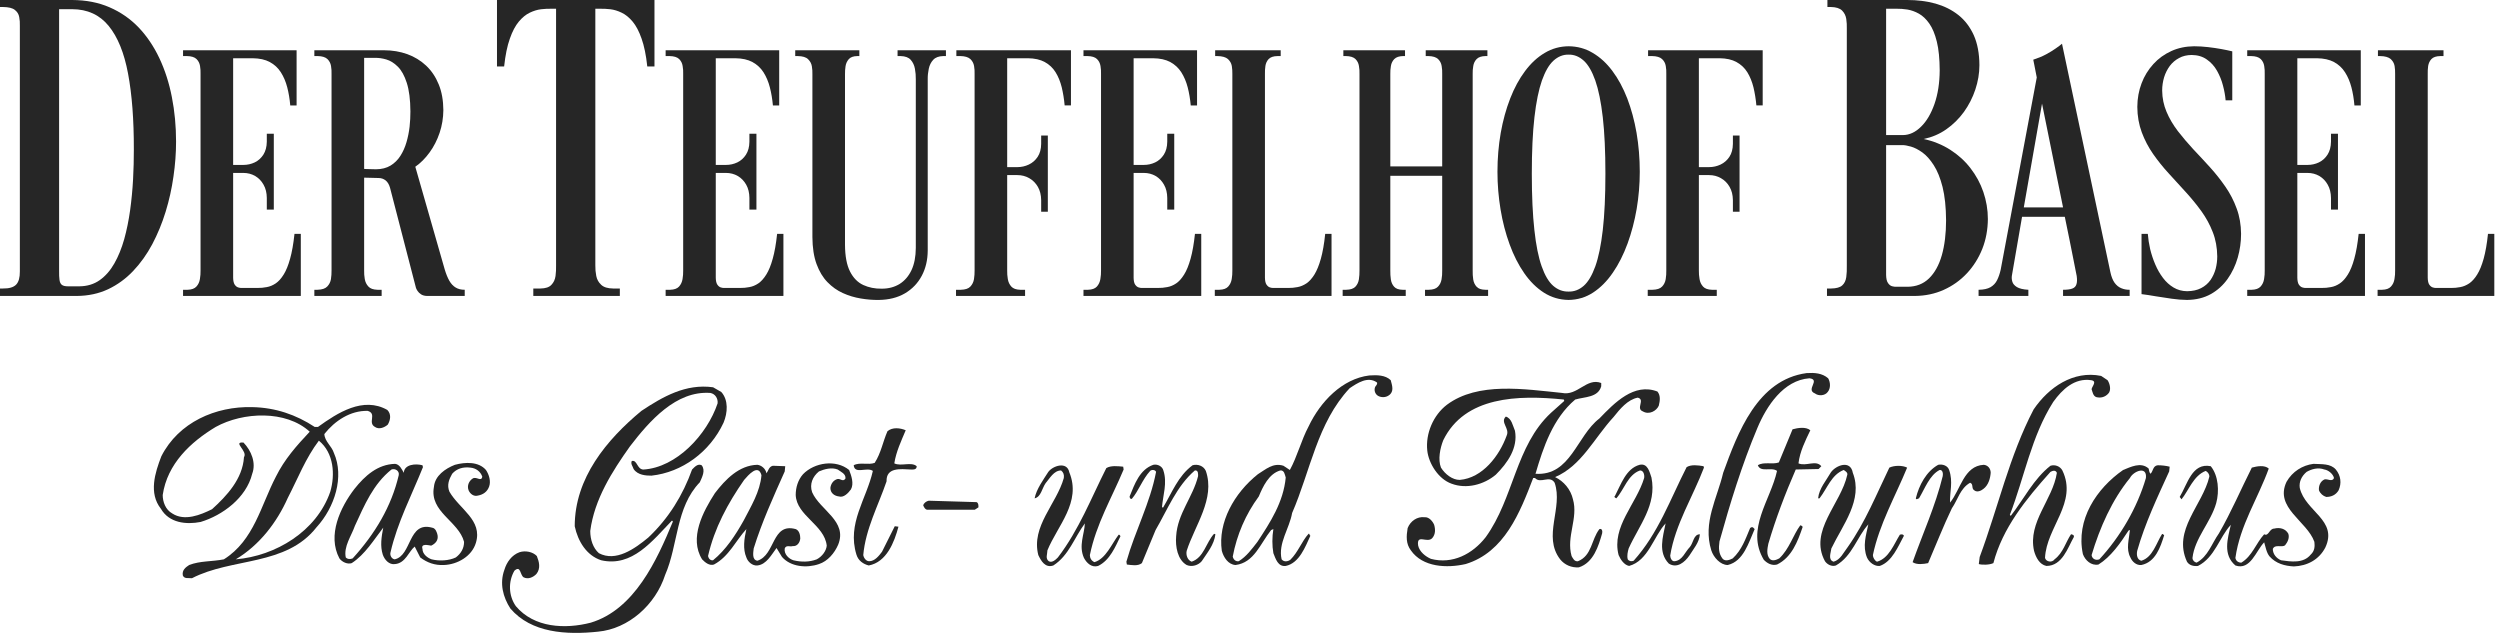 <?xml version="1.0" encoding="UTF-8"?>
<svg width="237px" height="60px" viewBox="0 0 237 60" version="1.1" xmlns="http://www.w3.org/2000/svg" xmlns:xlink="http://www.w3.org/1999/xlink">
    <title>logo-teufelhof</title>
    <g id="Symbols" stroke="none" stroke-width="1" fill="none" fill-rule="evenodd">
        <g id="blocks/navigation" transform="translate(-842, -12)" fill="#262626" fill-rule="nonzero">
            <g id="logo-teufelhof" transform="translate(842, 12)">
                <path d="M36.719,38.863 C34.428,37.564 32.002,39.132 30.141,40.476 L29.838,40.476 C28.065,39.311 26.115,38.638 23.909,38.595 C20.446,38.503 16.936,40.029 15.295,43.255 C14.691,44.825 14.081,46.75 15.252,48.23 C16.029,49.573 17.633,49.752 19.018,49.482 C21.094,48.857 23.345,47.2 23.909,44.914 C24.299,43.88 23.819,42.716 23.083,41.954 C22.003,41.865 23.518,42.762 23.128,43.343 C23,45.406 21.487,47.019 20.1,48.274 C19.018,48.811 17.501,49.44 16.334,48.678 C15.683,48.318 15.425,47.558 15.425,46.928 C15.858,43.97 18.065,41.909 20.446,40.476 C23.042,39.042 27.111,38.863 29.362,40.926 C28.104,42.267 26.981,43.526 26.158,45.181 C24.73,47.914 24.081,51.232 21.223,53.025 C20.1,53.249 18.973,53.158 17.934,53.562 C17.589,53.786 17.243,54.053 17.33,54.546 C17.461,54.906 17.894,54.771 18.195,54.817 C22.003,52.844 27.111,53.693 30.013,49.977 C31.741,48.095 32.652,45.181 31.654,42.941 C31.44,42.267 30.79,41.865 30.747,41.147 C31.741,39.892 33.214,38.909 34.859,38.951 C35.768,39.221 34.816,40.073 35.55,40.476 C35.94,40.745 36.461,40.522 36.764,40.252 C37.022,39.804 37.108,39.267 36.719,38.863 M31.31,46.615 C30.013,50.379 26.115,52.71 22.351,53.025 C24.6,51.68 26.245,49.529 27.284,47.2 C28.236,45.36 28.972,43.434 30.229,41.775 C31.654,42.941 31.784,45 31.31,46.615" id="Fill-1"></path>
                <path d="M46.07,44.556 C45.375,43.749 44.122,43.794 43.125,44.063 C42.218,44.421 41.224,45.093 41.135,46.167 C40.7,48.543 43.475,49.396 43.994,51.367 C43.994,51.994 43.687,52.487 43.211,52.845 C42.562,53.158 41.655,53.205 40.919,53.026 C40.527,52.889 40.051,52.531 40.051,52.04 C39.878,51.499 40.573,51.68 40.876,51.727 C41.263,51.546 41.568,51.232 41.482,50.739 C41.436,50.514 41.308,50.066 40.962,50.023 C38.666,49.396 39.058,52.668 37.413,53.026 C37.11,52.979 36.938,52.621 37.023,52.352 C37.672,49.529 39.014,46.975 40.096,44.286 L40.051,44.107 C39.402,43.928 38.32,44.015 38.278,44.825 C38.105,44.51 37.887,44.015 37.454,43.973 C35.811,44.015 34.599,45.093 33.603,46.348 C32.263,48.095 31.008,50.739 32.175,52.935 C32.434,53.293 32.956,53.518 33.343,53.384 C34.599,52.577 35.465,51.143 36.33,50.023 C36.157,50.918 36.029,51.771 36.287,52.577 C36.46,53.072 36.891,53.563 37.454,53.474 C38.451,53.384 38.754,52.264 39.315,51.815 L39.837,52.845 C40.488,53.339 41.224,53.607 42.086,53.563 C43.345,53.518 44.728,52.756 45.116,51.457 C45.767,49.306 43.561,48.274 42.607,46.615 C42.347,45.99 42.562,45.451 42.865,44.914 C43.298,44.421 43.906,44.242 44.596,44.331 C45.116,44.377 45.547,44.691 45.72,45.183 C45.637,45.72 45.159,45.135 44.813,45.362 C44.468,45.585 44.25,46.034 44.423,46.482 C44.555,46.794 44.899,47.11 45.334,46.975 C45.806,46.886 46.198,46.615 46.371,46.122 C46.548,45.63 46.371,45.002 46.07,44.556 M33.434,52.935 C33.214,53.026 32.956,53.026 32.779,52.845 C32.564,51.815 33.3,50.828 33.648,49.842 C34.555,47.874 35.378,45.899 37.11,44.51 C37.454,44.377 37.887,44.642 37.8,45.049 C37.11,48.007 35.551,50.605 33.434,52.935" id="Fill-3"></path>
                <path d="M110.287,44.599 C110.678,45.765 110.247,46.974 110.159,48.05 L110.247,48.14 C111.107,46.702 111.672,45.134 113.055,44.106 C113.533,43.972 114.098,44.153 114.314,44.645 C115.221,47.288 113.273,49.797 112.498,52.218 C112.408,52.618 112.581,53.113 112.972,53.248 C114.139,52.846 114.314,51.456 115.094,50.604 L115.221,50.65 C115.094,51.635 114.485,52.351 113.921,53.204 C113.618,53.564 113.012,53.785 112.498,53.564 C111.63,53.069 111.414,51.814 111.499,50.829 C111.63,48.677 113.1,47.109 113.578,45.134 C113.578,44.957 113.618,44.555 113.273,44.599 C111.544,46.079 110.678,48.317 109.551,50.246 L108.252,53.383 C107.862,53.696 107.258,53.564 106.825,53.517 L106.782,53.248 C107.603,50.334 109.033,47.694 109.596,44.734 C109.511,44.513 109.163,44.513 109.033,44.645 C108.299,45.45 107.949,46.526 107.3,47.288 C107.128,47.334 107.087,47.153 107.087,47.064 C107.563,45.898 108.038,44.513 109.336,44.062 C109.769,43.972 110.2,44.239 110.287,44.599" id="Fill-5"></path>
                <path d="M101.371,44.778 C102.54,47.603 100.245,49.843 99.295,52.174 C99.295,52.532 99.078,52.936 99.423,53.203 C99.728,53.382 100.072,53.069 100.288,52.845 C102.28,50.245 103.451,47.201 104.879,44.375 C105.312,44.106 106.003,44.197 106.479,44.241 L106.52,44.508 C105.395,47.201 103.923,49.664 103.319,52.62 C103.319,52.89 103.451,53.159 103.752,53.292 C104.834,52.98 105.395,51.546 106.046,50.694 C106.134,50.651 106.176,50.784 106.221,50.828 C105.743,51.816 105.221,53.115 104.1,53.652 C103.494,53.833 103.018,53.382 102.758,52.89 C102.236,51.725 102.801,50.651 102.845,49.618 C101.847,50.963 101.329,52.666 99.856,53.607 C99.078,53.875 98.689,53.159 98.431,52.62 C97.735,49.887 100.161,47.782 100.849,45.317 C100.897,45.003 100.81,44.778 100.592,44.599 C99.901,44.599 99.511,45.361 99.122,45.809 C98.776,46.304 98.689,47.108 98.083,47.243 C98.256,46.348 98.903,45.496 99.381,44.733 C99.814,44.152 101.158,43.704 101.371,44.778" id="Fill-7"></path>
                <path d="M92.584,47.602 C92.757,47.694 92.757,47.873 92.757,48.096 L92.413,48.321 L87.866,48.321 C87.693,48.273 87.606,48.096 87.522,47.915 C87.563,47.694 87.822,47.513 88.039,47.467 L92.584,47.602 Z" id="Fill-9"></path>
                <path d="M131.841,36.041 C131.321,35.546 130.544,35.546 129.81,35.593 C127.256,35.906 125.176,38.058 124.051,40.433 C123.358,41.734 122.971,43.3 122.278,44.555 L121.67,44.153 C120.676,43.837 119.982,44.509 119.244,44.957 C116.997,46.751 115.439,49.53 115.828,52.219 C116.001,52.846 116.434,53.518 117.127,53.564 C118.902,53.339 119.464,51.547 120.503,50.248 L120.716,50.157 C120.59,50.919 120.59,51.726 120.716,52.442 C120.934,52.981 121.151,53.741 121.887,53.652 C123.185,53.383 123.748,51.816 124.226,50.785 C124.094,50.738 124.181,50.56 124.051,50.604 C123.402,51.322 123.057,52.351 122.322,53.069 C122.06,53.248 121.715,53.292 121.497,53.023 C121.151,51.501 122.235,50.111 122.493,48.633 C124.226,44.644 124.875,40.073 127.947,36.803 C128.683,36.31 129.68,35.637 130.544,36.264 C130.587,36.443 130.458,36.534 130.371,36.668 C130.241,36.936 130.328,37.34 130.631,37.521 C130.934,37.698 131.365,37.698 131.668,37.475 C132.189,37.117 131.969,36.534 131.841,36.041 M119.205,51.366 C118.683,52.04 118.166,52.755 117.43,53.204 C117.127,53.248 116.91,53.023 116.865,52.755 C117.257,50.694 118.079,48.768 119.333,47.065 C119.726,46.122 120.285,44.915 121.367,44.599 C121.757,44.555 121.8,45.001 121.887,45.271 C121.67,47.604 120.415,49.53 119.205,51.366" id="Fill-11"></path>
                <path d="M68.379,37.161 C69.068,37.923 68.985,39.134 68.592,40.073 C67.295,42.852 64.655,44.78 61.756,45.092 C61.235,45.092 60.458,45.048 60.068,44.467 C59.983,44.195 59.763,43.972 59.893,43.705 C60.412,43.568 60.371,44.467 60.975,44.513 C64.135,44.332 67.037,41.195 68.029,38.237 C68.076,37.789 67.817,37.34 67.34,37.25 C64.092,37.022 61.583,39.894 59.72,42.315 C58.035,44.688 56.345,47.334 55.956,50.335 C55.956,51.145 56.215,51.949 56.776,52.442 C58.38,53.293 60.155,52.038 61.453,50.964 C63.401,49.128 64.741,46.93 65.607,44.513 C65.869,44.24 66.168,43.928 66.518,44.107 C66.906,44.599 66.559,45.229 66.343,45.72 C64.049,48.096 64.306,51.636 63.055,54.503 C62.144,57.328 59.59,59.613 56.691,59.882 C53.703,60.196 50.373,60.015 48.382,57.686 C47.688,56.61 47.341,55.309 47.819,54.01 C48.034,53.293 48.512,52.621 49.246,52.351 C49.809,52.17 50.503,52.307 50.891,52.711 C51.107,53.25 51.28,53.878 50.85,54.415 C50.545,54.728 50.068,54.951 49.636,54.728 C49.291,54.503 49.376,53.564 48.768,54.101 C48.166,55.132 48.207,56.476 48.902,57.463 C50.631,59.522 53.575,59.657 56.001,59.03 C60.155,57.777 62.272,53.114 63.791,49.44 L63.704,49.349 C61.841,51.278 59.936,53.785 56.995,53.114 C55.611,52.667 54.787,51.322 54.484,49.886 C54.484,45.317 57.51,41.686 60.804,38.953 C62.836,37.608 64.999,36.355 67.6,36.713 L68.379,37.161 Z" id="Fill-13"></path>
                <path d="M85.862,40.789 C85.429,41.821 84.955,42.808 84.78,43.928 C85.429,44.24 86.385,43.747 86.903,44.196 C86.903,44.556 86.557,44.509 86.338,44.509 C85.386,44.463 84.001,44.286 84.046,45.629 C83.265,47.914 82.053,50.156 81.838,52.619 C81.883,52.889 82.098,53.204 82.399,53.204 C82.92,53.204 83.312,52.71 83.613,52.308 L84.825,49.886 L85.173,49.931 C84.78,51.411 84.046,53.291 82.358,53.607 C81.838,53.474 81.364,53.158 81.189,52.575 C80.28,49.617 82.141,47.333 82.747,44.642 C82.184,44.24 81.016,45.002 80.931,44.105 C81.492,43.792 82.314,44.105 82.92,43.88 C83.526,42.941 83.698,41.865 84.132,40.88 C84.607,40.476 85.342,40.566 85.862,40.789" id="Fill-15"></path>
                <path d="M80.498,44.556 C79.242,43.526 77.206,43.84 76.124,44.958 C75.649,45.497 75.433,46.215 75.433,46.929 C75.519,48.901 78.16,49.752 78.375,51.727 C78.333,52.217 77.942,52.756 77.426,53.026 C76.73,53.293 75.954,53.293 75.217,53.114 C74.782,52.979 74.307,52.531 74.392,51.994 C74.524,51.634 74.913,51.859 75.13,51.771 C75.561,51.815 75.823,51.457 75.866,51.053 C75.866,50.739 75.781,50.291 75.433,50.158 C73.139,49.529 73.528,52.621 71.797,53.158 C71.277,53.072 71.405,52.398 71.45,51.994 C72.23,49.485 73.312,47.11 74.392,44.691 L74.439,44.196 L73.268,44.154 C72.877,44.242 72.836,44.642 72.664,44.868 C72.574,44.421 72.186,44.107 71.797,44.063 C70.065,44.107 68.767,45.451 67.773,46.752 C66.647,48.499 65.306,51.009 66.559,53.026 C66.862,53.339 67.251,53.651 67.682,53.518 C69.113,52.756 69.762,51.232 70.756,50.158 C70.543,51.099 70.411,52.04 70.756,52.845 C70.888,53.249 71.32,53.651 71.797,53.607 C72.664,53.518 73.139,52.577 73.615,51.95 L74.134,52.798 C74.955,53.742 76.472,53.878 77.637,53.474 C78.463,53.205 79.112,52.443 79.459,51.634 C80.366,49.396 77.729,48.364 76.989,46.661 C76.73,45.899 77.033,45.183 77.637,44.691 C78.16,44.465 78.849,44.286 79.413,44.51 C79.718,44.735 80.195,44.914 80.151,45.362 C79.933,45.72 79.673,45.362 79.413,45.408 C79.024,45.497 78.764,45.855 78.721,46.257 C78.721,46.752 79.112,47.019 79.545,47.065 C79.974,47.2 80.411,46.752 80.669,46.394 C80.972,45.855 80.71,45.093 80.498,44.556 M70.498,49.35 C69.721,50.739 68.81,52.129 67.596,53.114 C67.34,53.158 67.165,52.935 67.122,52.712 C67.728,50.066 68.983,47.737 70.543,45.497 C70.931,45.049 71.881,43.928 72.186,45.049 C72.058,46.615 71.189,48.007 70.498,49.35" id="Fill-17"></path>
                <path d="M199.795,36.041 C200.013,36.353 200.186,37.026 199.84,37.34 C199.535,37.654 199.147,37.742 198.758,37.654 C198.412,37.563 198.368,37.117 198.282,36.892 C198.325,36.622 198.842,36.129 198.238,36.041 C196.68,35.816 195.513,36.892 194.648,38.102 C192.568,41.374 191.918,45.229 190.533,48.812 L190.622,48.903 C191.875,47.288 192.786,45.406 194.384,44.153 C194.819,44.018 195.295,44.197 195.513,44.599 C196.983,47.648 193.998,49.976 193.868,52.89 C193.953,53.248 194.516,53.383 194.775,53.023 C195.598,52.399 195.816,51.41 196.332,50.65 C196.377,50.65 196.68,50.694 196.596,50.919 C196.031,51.903 195.513,53.652 193.998,53.652 C193.347,53.518 193,52.846 192.827,52.219 C192.223,49.484 194.602,47.378 194.992,44.825 C194.862,44.509 194.557,44.644 194.384,44.734 C192.05,47.334 189.84,50.067 188.973,53.383 C188.587,53.564 187.892,53.564 187.591,53.473 L187.674,52.802 C189.408,48.14 190.49,43.208 192.786,38.818 C194.213,36.713 196.552,35.1 199.189,35.637 L199.795,36.041 Z" id="Fill-19"></path>
                <path d="M221.436,44.51 C221.912,45.093 222,45.811 221.699,46.482 C221.436,46.929 221.003,47.11 220.527,47.11 C220.224,47.019 219.964,46.794 219.838,46.482 C219.791,46.078 219.964,45.63 220.355,45.451 C220.659,45.362 221.091,45.722 221.262,45.318 C221.178,44.914 220.702,44.556 220.355,44.51 C219.749,44.286 219.145,44.465 218.667,44.735 C218.191,45.137 217.931,45.676 218.018,46.257 C218.541,48.499 221.654,49.306 220.442,51.904 C219.838,53.07 218.713,53.651 217.455,53.697 C216.589,53.651 215.765,53.428 215.161,52.756 C214.856,52.4 214.773,51.815 214.643,51.411 C213.864,52.219 213.343,54.101 211.916,53.607 C210.706,52.577 211.182,51.053 211.483,49.754 C210.401,50.92 209.968,52.847 208.367,53.651 C207.975,53.697 207.544,53.607 207.326,53.249 C205.942,50.247 208.798,47.916 209.447,45.183 C209.447,44.914 209.274,44.735 209.101,44.642 C207.936,45.093 207.499,46.482 206.808,47.335 L206.635,47.11 C207.371,45.899 207.802,43.838 209.579,44.196 C210.313,45.093 210.401,46.573 210.098,47.691 C209.579,49.529 208.06,51.009 207.847,52.889 C207.847,53.114 208.022,53.293 208.237,53.339 C209.319,52.756 209.663,51.546 210.356,50.56 C211.523,48.543 212.434,46.394 213.473,44.331 C213.951,44.196 214.685,44.063 215.078,44.421 C214.079,47.2 212.347,49.798 211.916,52.889 C211.958,53.158 212.172,53.339 212.479,53.339 C213.52,52.71 213.864,51.499 214.643,50.651 C215.078,50.874 215.118,50.11 215.596,50.11 C216.115,49.977 216.676,50.11 216.936,50.605 C217.064,51.009 216.851,51.411 216.633,51.682 C216.328,51.95 215.68,51.546 215.462,52.04 C215.462,52.531 215.812,52.935 216.243,53.114 C217.195,53.249 218.366,53.428 219.055,52.577 C219.449,52.219 219.449,51.771 219.403,51.367 C218.713,49.396 215.596,48.141 216.763,45.676 C217.327,44.691 218.276,44.107 219.315,43.973 C220.098,44.019 220.92,43.926 221.436,44.51" id="Fill-21"></path>
                <path d="M173.308,35.861 C173.524,36.221 173.568,36.803 173.267,37.16 C173.007,37.52 172.401,37.565 172.054,37.295 C171.147,36.937 172.619,35.996 171.535,35.861 C169.07,36.04 167.466,38.504 166.602,40.567 C165.128,44.064 164.005,47.738 163.007,51.323 C162.921,51.95 162.921,52.487 163.314,52.98 C163.572,53.249 164.005,53.069 164.263,52.936 C165.128,52.127 165.473,51.098 165.908,50.066 C165.998,49.978 166.124,49.932 166.211,50.024 L166.342,50.157 C165.778,51.412 165.302,53.205 163.79,53.563 C163.094,53.563 162.446,52.845 162.23,52.172 C161.408,49.529 162.791,47.243 163.356,44.824 C164.739,41.015 166.602,35.996 171.273,35.369 C172.013,35.322 172.745,35.369 173.308,35.861" id="Fill-23"></path>
                <path d="M151.796,36.621 C151.495,37.697 150.239,37.609 149.33,37.876 C147.211,39.67 146.302,42.403 145.566,44.914 C148.9,45.135 149.46,41.329 151.625,39.67 C153.053,38.19 154.912,36.263 157.122,37.116 C157.423,37.474 157.38,37.967 157.252,38.461 C157.034,38.952 156.343,39.356 155.737,38.998 C155.046,38.729 155.997,37.876 155.259,37.697 C154.308,37.876 153.573,38.773 152.967,39.533 C151.109,41.552 149.936,44.152 147.424,45.228 C148.25,45.628 148.9,46.392 149.116,47.333 C149.633,49.127 148.463,50.872 148.986,52.71 C149.116,52.936 149.246,53.249 149.59,53.205 C150.934,52.666 150.847,51.144 151.625,50.159 C151.884,50.066 151.926,50.38 151.884,50.559 C151.538,51.769 151.064,53.338 149.677,53.786 C148.986,53.832 148.335,53.563 147.902,53.024 C146.214,50.83 148.205,48.14 147.38,45.765 C146.908,45.003 146.042,45.9 145.521,45.316 L145.346,45.316 C144.094,48.586 142.623,52.352 138.943,53.472 C137.17,53.877 134.874,53.786 133.749,52.173 C133.274,51.546 133.316,50.83 133.444,50.066 C133.705,49.394 134.357,48.946 135.047,49.034 C135.48,48.992 135.828,49.439 135.958,49.752 C136.086,50.199 136.086,50.651 135.783,51.007 C135.305,51.546 134.268,50.559 134.441,51.725 C134.571,52.308 135.132,52.755 135.653,52.98 C137.686,53.517 139.592,52.531 140.848,50.919 C143.532,47.199 143.662,42.268 147.036,39.133 L148.291,38.011 L148.25,37.876 C143.919,37.43 138.857,37.564 136.822,41.733 C136.517,42.495 136.303,43.567 136.604,44.329 C136.995,44.958 137.686,45.495 138.382,45.495 C140.545,45.316 142.145,43.209 142.837,41.283 C143.14,40.611 142.19,40.03 142.753,39.491 C143.313,39.67 143.402,40.341 143.618,40.836 C143.919,42.449 142.926,43.881 141.8,45.003 C140.673,45.946 139.03,46.392 137.603,45.853 C136.346,45.405 135.439,43.927 135.305,42.716 C135.132,41.104 135.872,39.356 137.17,38.369 C140.114,36.175 144.525,36.893 148.075,37.249 C149.547,37.564 150.413,35.771 151.796,36.308 L151.796,36.621 Z" id="Fill-25"></path>
                <path d="M171.62,40.789 C171.146,41.775 170.626,42.808 170.496,43.928 C171.232,44.24 172.145,43.568 172.661,44.196 L172.401,44.463 L170.237,44.509 C169.241,46.794 168.336,49.171 167.639,51.545 C167.551,51.992 167.423,52.575 167.771,52.979 C168.029,53.247 168.419,53.068 168.676,52.935 C169.633,52.038 169.975,50.739 170.669,49.796 C170.758,49.842 170.886,49.842 170.886,49.977 C170.41,51.364 169.845,52.844 168.462,53.518 C167.942,53.651 167.509,53.381 167.208,53.068 C165.475,50.156 167.856,47.421 168.462,44.642 C167.942,44.24 166.903,44.823 166.644,44.105 C167.208,43.747 168.029,44.061 168.635,43.838 L169.934,40.699 C170.41,40.566 171.189,40.429 171.62,40.789" id="Fill-27"></path>
                <path d="M156.559,45.271 C157.079,47.871 155.388,49.797 154.397,51.993 C154.31,52.307 154.222,52.667 154.31,53.023 C154.44,53.204 154.655,53.248 154.871,53.157 C157.207,50.561 158.336,47.334 159.892,44.285 C160.325,44.018 160.973,44.106 161.494,44.195 L161.535,44.33 C160.499,47.064 158.81,49.709 158.336,52.667 C158.336,52.846 158.462,53.248 158.767,53.204 C159.501,53.113 159.719,52.351 160.196,51.86 C160.542,51.456 160.542,50.65 161.148,50.65 C161.103,51.412 160.542,52.037 160.152,52.667 C159.719,53.294 158.985,53.92 158.204,53.429 C157.165,52.351 157.641,50.917 157.899,49.618 C156.774,50.829 156.258,53.157 154.44,53.65 C153.962,53.564 153.614,53.023 153.443,52.618 C152.75,49.932 155.131,47.78 155.865,45.317 C155.912,45.048 155.825,44.599 155.477,44.599 C154.31,45.001 153.962,46.437 153.226,47.243 C153.14,47.199 152.966,47.109 153.096,47.018 C153.661,45.944 154.137,44.42 155.434,44.064 C156.213,43.883 156.386,44.778 156.559,45.271" id="Fill-29"></path>
                <path d="M175.647,44.824 C176.641,47.378 174.693,49.755 173.613,51.993 C173.569,52.397 173.266,53.069 173.827,53.249 C174.478,53.069 174.783,52.351 175.169,51.858 C176.816,49.529 177.9,46.841 179.11,44.331 C179.586,44.106 180.364,44.106 180.796,44.331 C179.669,47.066 178.158,49.708 177.55,52.62 C177.55,52.847 177.721,53.157 177.941,53.249 C179.067,52.936 179.543,51.591 180.104,50.694 C180.192,50.649 180.364,50.649 180.411,50.694 L180.495,50.784 C179.933,51.816 179.37,53.249 178.199,53.652 C177.721,53.698 177.206,53.338 176.987,52.847 C176.558,51.769 176.9,50.738 177.119,49.708 C176.033,50.919 175.604,52.711 174.044,53.607 C173.654,53.74 173.223,53.519 173.007,53.203 C171.448,50.336 174.52,47.782 175.126,45.003 C175.169,44.778 174.911,44.643 174.783,44.554 C173.613,45.003 173.223,46.304 172.489,47.243 L172.357,47.243 C172.446,46.304 173.137,45.54 173.569,44.778 C174.044,44.106 175.429,43.569 175.647,44.824" id="Fill-31"></path>
                <path d="M184.779,44.556 C185.172,45.676 184.822,46.661 184.865,47.647 C185.861,46.436 186.166,44.154 188.069,44.063 C188.458,44.107 188.718,44.421 188.718,44.825 C188.675,45.362 188.503,45.99 188.027,46.348 C187.811,46.527 187.417,46.705 187.161,46.482 C186.858,46.301 187.116,45.899 186.768,45.764 C185.818,46.301 185.603,47.377 185.038,48.185 C184.218,49.889 183.525,51.68 182.787,53.384 C182.354,53.474 181.707,53.563 181.316,53.293 C182.268,50.605 183.48,47.962 184.171,45.135 C184.218,44.914 184.171,44.51 183.872,44.556 C182.919,45.049 182.488,46.301 181.922,47.242 C181.837,47.242 181.664,47.425 181.621,47.242 C181.922,45.99 182.618,44.691 183.74,44.063 C184.171,43.973 184.649,44.154 184.779,44.556" id="Fill-33"></path>
                <path d="M205.639,44.688 L205.684,44.242 C205.338,44.153 204.948,44.107 204.557,44.107 C204.079,44.153 204.126,44.688 203.866,44.914 C203.736,44.779 203.736,44.556 203.693,44.421 C202.955,43.747 201.96,44.286 201.269,44.556 C198.76,46.301 196.767,49.259 197.458,52.531 C197.674,53.114 198.237,53.651 198.933,53.518 C200.098,52.798 201.009,51.499 201.788,50.291 L201.918,50.246 C201.832,51.143 201.529,52.04 201.96,52.844 C202.133,53.249 202.524,53.607 202.999,53.562 C204.342,53.293 204.815,51.859 205.163,50.739 C205.078,50.695 205.031,50.56 204.948,50.651 C204.427,51.457 204.079,52.844 202.999,53.158 C202.607,53.07 202.524,52.621 202.607,52.217 C203.343,49.617 204.514,47.154 205.639,44.688 M199.018,53.025 C198.672,53.158 198.325,52.979 198.284,52.621 C199.059,50.023 200.228,47.377 201.918,45.316 C202.221,44.688 203.563,44.107 203.433,45.316 C202.607,48.141 201.009,50.874 199.018,53.025" id="Fill-35"></path>
                <g id="Fill-46-Clipped" transform="translate(225.396, 4.765)">
                    <path d="M4.753,2.236 C4.745,2.001 4.76,1.749 4.793,1.49 C4.836,1.233 4.935,1.015 5.106,0.83 C5.277,0.654 5.557,0.555 5.951,0.551 L6.248,0.551 L6.248,0 L0.033,0 L0.033,0.551 L0.235,0.551 C0.701,0.555 1.035,0.654 1.239,0.83 C1.441,1.015 1.565,1.233 1.612,1.49 C1.649,1.749 1.672,2.001 1.661,2.236 L1.661,20.883 C1.668,21.14 1.649,21.41 1.6,21.689 C1.556,21.971 1.445,22.206 1.266,22.401 C1.092,22.596 0.816,22.695 0.431,22.705 L0,22.705 L0,23.29 L11.065,23.29 L11.065,17.406 L10.465,17.406 C10.367,18.353 10.226,19.14 10.053,19.765 C9.878,20.388 9.676,20.887 9.441,21.261 C9.21,21.633 8.959,21.913 8.689,22.098 C8.414,22.281 8.128,22.401 7.837,22.453 C7.542,22.512 7.244,22.538 6.945,22.534 L5.549,22.534 C5.454,22.538 5.349,22.522 5.223,22.482 C5.102,22.441 4.995,22.355 4.9,22.218 C4.805,22.079 4.76,21.862 4.753,21.569 L4.753,2.236 Z" id="Fill-46"></path>
                </g>
                <path d="M217.787,5.522 L219.646,5.522 C220.287,5.529 220.831,5.649 221.266,5.882 C221.697,6.118 222.044,6.439 222.309,6.854 C222.573,7.266 222.775,7.74 222.915,8.279 C223.054,8.812 223.148,9.387 223.2,9.995 L223.802,9.995 L223.802,4.766 L213.037,4.766 L213.037,5.315 L213.4,5.315 C213.827,5.321 214.13,5.418 214.315,5.597 C214.499,5.78 214.608,5.999 214.647,6.256 C214.689,6.514 214.705,6.761 214.695,7 L214.695,25.647 C214.701,25.905 214.684,26.174 214.635,26.456 C214.59,26.735 214.482,26.971 214.301,27.168 C214.124,27.361 213.85,27.459 213.466,27.471 L213.037,27.471 L213.037,28.054 L224.2,28.054 L224.2,22.173 L223.6,22.173 C223.499,23.118 223.361,23.904 223.185,24.529 C223.014,25.155 222.81,25.653 222.577,26.025 C222.345,26.399 222.095,26.679 221.821,26.864 C221.551,27.047 221.266,27.168 220.97,27.218 C220.675,27.276 220.378,27.304 220.079,27.298 L218.582,27.298 C218.49,27.304 218.385,27.288 218.255,27.246 C218.137,27.206 218.03,27.121 217.935,26.985 C217.842,26.846 217.793,26.629 217.787,26.335 L217.787,16.393 L218.749,16.393 C219.166,16.393 219.541,16.492 219.873,16.685 C220.205,16.88 220.473,17.155 220.669,17.511 C220.871,17.861 220.97,18.279 220.978,18.766 L220.978,19.868 L221.639,19.868 L221.639,12.679 L220.978,12.679 L220.978,13.433 C220.97,13.928 220.86,14.334 220.65,14.662 C220.438,14.988 220.168,15.235 219.83,15.396 C219.492,15.557 219.131,15.635 218.749,15.635 L217.787,15.635 L217.787,5.522 Z" id="Fill-49"></path>
                <path d="M212.454,22.172 C212.446,21.305 212.31,20.505 212.036,19.769 C211.77,19.029 211.413,18.343 210.968,17.7 C210.525,17.058 210.04,16.445 209.511,15.86 C208.981,15.275 208.449,14.702 207.915,14.141 C207.392,13.571 206.905,13.004 206.458,12.425 C206.017,11.846 205.656,11.239 205.39,10.607 C205.122,9.976 204.98,9.3 204.974,8.582 C204.974,8.148 205.038,7.73 205.157,7.328 C205.281,6.927 205.462,6.572 205.697,6.25 C205.936,5.934 206.229,5.683 206.579,5.5 C206.92,5.309 207.319,5.218 207.767,5.212 C208.34,5.218 208.82,5.361 209.21,5.643 C209.61,5.918 209.931,6.278 210.176,6.714 C210.424,7.157 210.614,7.621 210.739,8.114 C210.871,8.607 210.952,9.071 210.989,9.511 L211.62,9.511 L211.62,4.868 C211.329,4.798 210.983,4.724 210.585,4.651 C210.185,4.577 209.766,4.518 209.325,4.466 C208.88,4.416 208.439,4.386 207.998,4.386 C207.216,4.394 206.495,4.541 205.841,4.84 C205.188,5.138 204.619,5.544 204.141,6.071 C203.659,6.6 203.281,7.207 203.022,7.897 C202.756,8.59 202.622,9.334 202.618,10.133 C202.622,11.004 202.768,11.806 203.038,12.54 C203.312,13.274 203.671,13.962 204.12,14.605 C204.566,15.24 205.058,15.86 205.604,16.449 C206.142,17.04 206.676,17.631 207.216,18.215 C207.75,18.8 208.243,19.403 208.692,20.022 C209.142,20.648 209.5,21.305 209.772,22.011 C210.049,22.711 210.185,23.481 210.195,24.305 C210.195,24.708 210.144,25.102 210.045,25.486 C209.937,25.876 209.772,26.232 209.552,26.552 C209.325,26.869 209.03,27.127 208.664,27.314 C208.297,27.505 207.857,27.601 207.334,27.607 C206.864,27.601 206.437,27.487 206.054,27.257 C205.679,27.034 205.341,26.731 205.052,26.347 C204.765,25.968 204.516,25.538 204.318,25.068 C204.112,24.593 203.957,24.11 203.834,23.612 C203.72,23.113 203.648,22.63 203.613,22.172 L203.017,22.172 L203.017,27.883 C203.43,27.935 203.887,28.003 204.38,28.09 C204.871,28.17 205.374,28.249 205.883,28.319 C206.394,28.394 206.878,28.428 207.334,28.434 C208.194,28.422 208.94,28.239 209.579,27.883 C210.222,27.523 210.754,27.04 211.18,26.437 C211.605,25.836 211.922,25.166 212.137,24.426 C212.347,23.692 212.454,22.94 212.454,22.172" id="Fill-51"></path>
                <path d="M192.753,5.659 C192.753,5.665 192.786,5.826 192.848,6.129 C192.902,6.433 192.986,6.841 193.085,7.344 L189.663,25.577 C189.579,25.945 189.469,26.27 189.325,26.558 C189.187,26.839 188.975,27.063 188.705,27.223 C188.426,27.382 188.053,27.465 187.569,27.471 L187.569,28.054 L192.289,28.054 L192.289,27.471 C191.795,27.443 191.436,27.354 191.201,27.213 C190.97,27.069 190.826,26.902 190.77,26.707 C190.71,26.508 190.698,26.317 190.727,26.128 L191.69,20.555 L195.744,20.555 C195.909,21.358 196.066,22.104 196.2,22.785 C196.336,23.467 196.459,24.064 196.556,24.569 C196.657,25.08 196.734,25.47 196.789,25.75 C196.843,26.031 196.872,26.17 196.872,26.164 C196.917,26.5 196.913,26.771 196.843,26.96 C196.785,27.149 196.651,27.286 196.443,27.36 C196.241,27.435 195.952,27.471 195.577,27.471 L195.577,28.054 L201.891,28.054 L201.891,27.471 C201.601,27.475 201.337,27.425 201.093,27.32 C200.85,27.223 200.638,27.047 200.461,26.805 C200.285,26.558 200.151,26.214 200.061,25.784 L195.478,4.145 C195.355,4.255 195.163,4.398 194.899,4.581 C194.646,4.764 194.334,4.953 193.973,5.15 C193.604,5.349 193.196,5.516 192.753,5.659 L192.753,5.659 Z M195.577,19.661 L191.856,19.661 L193.584,9.823 L195.577,19.661 Z" id="Fill-53"></path>
                <path d="M183.884,6.672 C183.876,7.867 183.711,8.93 183.391,9.849 C183.07,10.766 182.651,11.486 182.122,12.003 C181.596,12.528 181.023,12.799 180.404,12.805 L178.803,12.805 L178.803,0.828 L179.802,0.828 C180.122,0.822 180.464,0.849 180.829,0.905 C181.19,0.967 181.557,1.098 181.917,1.299 C182.27,1.498 182.602,1.81 182.897,2.232 C183.198,2.66 183.433,3.225 183.612,3.951 C183.791,4.669 183.876,5.574 183.884,6.672 L183.884,6.672 Z M178.803,13.758 L180.322,13.758 C180.536,13.75 180.817,13.799 181.157,13.897 C181.497,13.994 181.856,14.179 182.237,14.45 C182.62,14.726 182.977,15.126 183.319,15.659 C183.659,16.184 183.938,16.873 184.154,17.724 C184.366,18.579 184.48,19.628 184.488,20.887 C184.488,22.15 184.352,23.256 184.086,24.193 C183.818,25.134 183.41,25.866 182.872,26.391 C182.33,26.916 181.658,27.177 180.844,27.185 L179.763,27.185 C179.65,27.191 179.522,27.177 179.368,27.135 C179.225,27.095 179.095,26.998 178.984,26.833 C178.867,26.674 178.811,26.419 178.803,26.065 L178.803,13.758 Z M173.239,0 L173.239,0.664 L173.559,0.664 C174.058,0.67 174.412,0.788 174.631,1.001 C174.847,1.223 174.979,1.486 175.026,1.796 C175.072,2.107 175.088,2.411 175.078,2.693 L175.078,25.154 C175.088,25.576 175.072,25.948 175.026,26.272 C174.979,26.604 174.855,26.867 174.639,27.06 C174.433,27.245 174.086,27.344 173.598,27.35 L173.198,27.35 L173.198,28.056 L181.524,28.056 C182.511,28.048 183.426,27.855 184.259,27.481 C185.098,27.103 185.832,26.584 186.459,25.914 C187.081,25.251 187.566,24.478 187.92,23.6 C188.268,22.717 188.442,21.77 188.45,20.762 C188.45,19.878 188.301,19.021 188.021,18.198 C187.741,17.378 187.333,16.632 186.799,15.94 C186.273,15.257 185.632,14.677 184.886,14.201 C184.138,13.722 183.297,13.378 182.365,13.177 C183.15,13.012 183.865,12.709 184.506,12.26 C185.152,11.81 185.706,11.259 186.182,10.609 C186.646,9.96 187.007,9.254 187.26,8.494 C187.514,7.728 187.648,6.962 187.648,6.173 C187.642,5.069 187.463,4.122 187.114,3.336 C186.758,2.556 186.273,1.914 185.653,1.424 C185.024,0.931 184.307,0.573 183.478,0.338 C182.651,0.111 181.757,0 180.804,0 L173.239,0 Z" id="Fill-55"></path>
                <path d="M156.238,4.765 L156.238,5.314 L156.603,5.314 C157.052,5.32 157.369,5.419 157.561,5.596 C157.755,5.779 157.872,5.998 157.914,6.255 C157.959,6.515 157.978,6.766 157.965,7.001 L157.965,25.648 C157.971,25.906 157.955,26.175 157.91,26.455 C157.866,26.736 157.751,26.972 157.567,27.167 C157.384,27.362 157.085,27.458 156.669,27.47 L156.205,27.47 L156.205,28.055 L162.75,28.055 L162.75,27.47 L162.284,27.47 C161.904,27.458 161.626,27.362 161.449,27.167 C161.272,26.972 161.16,26.736 161.117,26.455 C161.067,26.175 161.049,25.906 161.053,25.648 L161.053,16.599 L162.02,16.599 C162.434,16.599 162.811,16.696 163.149,16.893 C163.492,17.086 163.764,17.362 163.966,17.717 C164.168,18.067 164.273,18.486 164.279,18.974 L164.279,20.074 L164.91,20.074 L164.91,12.851 L164.279,12.851 L164.279,13.641 C164.273,14.134 164.162,14.542 163.947,14.868 C163.731,15.194 163.448,15.441 163.106,15.602 C162.766,15.761 162.401,15.843 162.02,15.843 L161.053,15.843 L161.053,5.521 L163.017,5.521 C163.657,5.528 164.195,5.648 164.621,5.883 C165.048,6.119 165.392,6.438 165.648,6.853 C165.901,7.265 166.095,7.741 166.229,8.28 C166.355,8.813 166.45,9.386 166.505,9.994 L167.103,9.994 L167.103,4.765 L156.238,4.765 Z" id="Fill-57"></path>
                <path d="M148.705,28.434 C149.551,28.422 150.323,28.193 151.026,27.735 C151.729,27.276 152.354,26.645 152.902,25.842 C153.451,25.046 153.91,24.129 154.292,23.09 C154.669,22.058 154.957,20.958 155.157,19.8 C155.351,18.641 155.45,17.471 155.45,16.289 C155.45,15.006 155.345,13.773 155.145,12.593 C154.939,11.416 154.646,10.332 154.265,9.335 C153.877,8.338 153.411,7.471 152.859,6.733 C152.309,5.993 151.684,5.42 150.985,5.012 C150.293,4.599 149.53,4.392 148.705,4.386 C147.891,4.392 147.137,4.599 146.446,5.012 C145.751,5.42 145.133,5.993 144.579,6.733 C144.026,7.471 143.554,8.338 143.167,9.335 C142.779,10.332 142.48,11.416 142.27,12.593 C142.064,13.773 141.959,15.006 141.959,16.289 C141.959,17.499 142.06,18.692 142.253,19.862 C142.447,21.038 142.736,22.138 143.111,23.164 C143.486,24.198 143.946,25.102 144.496,25.895 C145.04,26.679 145.665,27.298 146.368,27.747 C147.077,28.197 147.852,28.422 148.705,28.434 M148.705,5.179 C149.231,5.167 149.707,5.362 150.134,5.746 C150.559,6.13 150.925,6.761 151.235,7.632 C151.54,8.505 151.777,9.667 151.944,11.113 C152.109,12.565 152.193,14.346 152.193,16.462 C152.193,18.583 152.109,20.367 151.944,21.807 C151.777,23.25 151.54,24.397 151.235,25.251 C150.925,26.106 150.559,26.725 150.134,27.099 C149.707,27.471 149.231,27.654 148.705,27.642 C148.161,27.654 147.681,27.471 147.248,27.099 C146.817,26.725 146.452,26.106 146.151,25.251 C145.848,24.397 145.615,23.25 145.459,21.807 C145.298,20.367 145.216,18.583 145.216,16.462 C145.216,14.346 145.298,12.565 145.465,11.113 C145.63,9.667 145.871,8.505 146.174,7.632 C146.485,6.761 146.85,6.13 147.275,5.746 C147.703,5.362 148.178,5.167 148.705,5.179" id="Fill-59"></path>
                <path d="M141.006,4.765 L135.158,4.765 L135.158,5.314 L135.387,5.314 C135.828,5.32 136.139,5.419 136.327,5.596 C136.514,5.779 136.63,5.998 136.669,6.255 C136.714,6.515 136.731,6.766 136.72,7.001 L136.72,15.775 L131.802,15.775 L131.802,7.001 C131.796,6.766 131.814,6.515 131.858,6.255 C131.897,5.998 132.006,5.779 132.179,5.596 C132.357,5.419 132.637,5.32 133.031,5.314 L133.196,5.314 L133.196,4.765 L127.35,4.765 L127.35,5.314 L127.582,5.314 C128.009,5.32 128.314,5.419 128.496,5.596 C128.679,5.779 128.79,5.998 128.827,6.255 C128.873,6.515 128.889,6.766 128.879,7.001 L128.879,25.648 C128.883,25.928 128.867,26.209 128.823,26.485 C128.778,26.764 128.665,26.996 128.491,27.179 C128.308,27.368 128.019,27.464 127.615,27.47 L127.284,27.47 L127.284,28.055 L133.264,28.055 L133.264,27.47 L132.961,27.47 C132.594,27.464 132.328,27.368 132.161,27.179 C131.996,26.996 131.891,26.764 131.852,26.485 C131.814,26.209 131.796,25.928 131.802,25.648 L131.802,16.668 L136.72,16.668 L136.72,25.648 C136.725,25.928 136.71,26.209 136.659,26.485 C136.609,26.764 136.498,26.996 136.316,27.179 C136.139,27.368 135.849,27.464 135.457,27.47 L135.092,27.47 L135.092,28.055 L141.072,28.055 L141.072,27.47 L140.804,27.47 C140.425,27.464 140.148,27.368 139.981,27.179 C139.81,26.996 139.705,26.764 139.66,26.485 C139.621,26.209 139.602,25.928 139.61,25.648 L139.61,7.001 C139.602,6.766 139.621,6.515 139.666,6.255 C139.705,5.998 139.815,5.779 139.986,5.596 C140.163,5.419 140.447,5.32 140.839,5.314 L141.006,5.314 L141.006,4.765 Z" id="Fill-61"></path>
                <path d="M119.917,7.001 C119.911,6.766 119.923,6.514 119.96,6.255 C119.998,5.998 120.099,5.78 120.27,5.595 C120.443,5.419 120.719,5.32 121.113,5.316 L121.41,5.316 L121.41,4.765 L115.197,4.765 L115.197,5.316 L115.397,5.316 C115.864,5.32 116.201,5.419 116.403,5.595 C116.605,5.78 116.73,5.998 116.776,6.255 C116.813,6.514 116.837,6.766 116.827,7.001 L116.827,25.648 C116.833,25.905 116.813,26.175 116.767,26.454 C116.72,26.736 116.611,26.971 116.433,27.166 C116.258,27.361 115.98,27.46 115.596,27.47 L115.164,27.47 L115.164,28.055 L126.229,28.055 L126.229,22.171 L125.629,22.171 C125.532,23.118 125.392,23.905 125.217,24.53 C125.044,25.153 124.838,25.652 124.607,26.026 C124.374,26.398 124.126,26.678 123.854,26.863 C123.578,27.046 123.292,27.166 123.001,27.218 C122.708,27.277 122.409,27.303 122.11,27.299 L120.713,27.299 C120.618,27.303 120.515,27.287 120.387,27.247 C120.266,27.206 120.16,27.12 120.066,26.983 C119.971,26.844 119.923,26.627 119.917,26.334 L119.917,7.001 Z" id="Fill-63"></path>
                <path d="M107.467,5.522 L109.328,5.522 C109.969,5.529 110.51,5.649 110.944,5.882 C111.377,6.118 111.722,6.439 111.99,6.854 C112.251,7.266 112.453,7.74 112.594,8.279 C112.732,8.812 112.827,9.387 112.882,9.995 L113.48,9.995 L113.48,4.766 L102.714,4.766 L102.714,5.315 L103.082,5.315 C103.507,5.321 103.812,5.418 103.994,5.597 C104.177,5.78 104.286,5.999 104.327,6.256 C104.371,6.514 104.387,6.761 104.377,7 L104.377,25.647 C104.383,25.905 104.363,26.174 104.315,26.456 C104.27,26.735 104.159,26.971 103.983,27.168 C103.806,27.361 103.528,27.459 103.144,27.471 L102.714,27.471 L102.714,28.054 L113.878,28.054 L113.878,22.173 L113.282,22.173 C113.179,23.118 113.043,23.904 112.866,24.529 C112.692,25.155 112.49,25.653 112.256,26.025 C112.023,26.399 111.775,26.679 111.503,26.864 C111.231,27.047 110.944,27.168 110.65,27.218 C110.355,27.276 110.058,27.304 109.759,27.298 L108.263,27.298 C108.17,27.304 108.063,27.288 107.937,27.246 C107.815,27.206 107.71,27.121 107.615,26.985 C107.519,26.846 107.473,26.629 107.467,26.335 L107.467,16.393 L108.43,16.393 C108.846,16.393 109.221,16.492 109.555,16.685 C109.887,16.88 110.151,17.155 110.349,17.511 C110.551,17.861 110.65,18.279 110.656,18.766 L110.656,19.868 L111.318,19.868 L111.318,12.679 L110.656,12.679 L110.656,13.433 C110.65,13.928 110.54,14.334 110.33,14.662 C110.118,14.988 109.848,15.235 109.51,15.396 C109.172,15.557 108.811,15.635 108.43,15.635 L107.467,15.635 L107.467,5.522 Z" id="Fill-65"></path>
                <path d="M90.663,4.765 L90.663,5.314 L91.028,5.314 C91.476,5.32 91.791,5.419 91.987,5.596 C92.179,5.779 92.296,5.998 92.341,6.255 C92.385,6.515 92.403,6.766 92.391,7.001 L92.391,25.648 C92.395,25.906 92.379,26.175 92.335,26.455 C92.29,26.736 92.174,26.972 91.991,27.167 C91.81,27.362 91.511,27.458 91.094,27.47 L90.63,27.47 L90.63,28.055 L97.177,28.055 L97.177,27.47 L96.711,27.47 C96.328,27.458 96.052,27.362 95.873,27.167 C95.697,26.972 95.586,26.736 95.541,26.455 C95.491,26.175 95.477,25.906 95.481,25.648 L95.481,16.599 L96.446,16.599 C96.858,16.599 97.235,16.696 97.575,16.893 C97.917,17.086 98.189,17.362 98.393,17.717 C98.593,18.067 98.697,18.486 98.703,18.974 L98.703,20.074 L99.334,20.074 L99.334,12.851 L98.703,12.851 L98.703,13.641 C98.697,14.134 98.587,14.542 98.371,14.868 C98.156,15.194 97.872,15.441 97.528,15.602 C97.192,15.761 96.827,15.843 96.446,15.843 L95.481,15.843 L95.481,5.521 L97.441,5.521 C98.084,5.528 98.62,5.648 99.047,5.883 C99.474,6.119 99.816,6.438 100.071,6.853 C100.327,7.265 100.519,7.741 100.653,8.28 C100.779,8.813 100.875,9.386 100.929,9.994 L101.527,9.994 L101.527,4.765 L90.663,4.765 Z" id="Fill-67"></path>
                <path d="M86.818,23.514 C86.812,24.329 86.68,25.028 86.414,25.602 C86.142,26.175 85.771,26.611 85.29,26.915 C84.808,27.214 84.243,27.367 83.596,27.367 C82.947,27.379 82.361,27.258 81.834,27.017 C81.308,26.772 80.892,26.348 80.582,25.738 C80.273,25.131 80.112,24.282 80.106,23.205 L80.106,7.037 C80.102,6.796 80.117,6.548 80.156,6.285 C80.195,6.022 80.3,5.798 80.465,5.607 C80.632,5.418 80.898,5.322 81.269,5.316 L81.467,5.316 L81.467,4.765 L75.388,4.765 L75.388,5.316 L75.619,5.316 C76.08,5.322 76.406,5.418 76.6,5.607 C76.8,5.798 76.923,6.022 76.965,6.285 C77.01,6.548 77.025,6.796 77.016,7.037 L77.016,22.483 C77.022,23.48 77.154,24.335 77.408,25.028 C77.664,25.728 78.008,26.301 78.445,26.75 C78.876,27.194 79.364,27.54 79.908,27.785 C80.45,28.033 81.015,28.198 81.595,28.296 C82.178,28.395 82.747,28.441 83.297,28.435 C84.264,28.423 85.095,28.216 85.789,27.809 C86.48,27.401 87.012,26.844 87.383,26.146 C87.754,25.447 87.943,24.65 87.948,23.756 L87.948,7.518 C87.943,7.184 87.976,6.852 88.047,6.52 C88.119,6.18 88.257,5.901 88.469,5.672 C88.679,5.442 88.993,5.328 89.409,5.316 L89.675,5.316 L89.675,4.765 L85.089,4.765 L85.089,5.316 L85.389,5.316 C85.816,5.328 86.132,5.442 86.336,5.672 C86.54,5.901 86.674,6.18 86.735,6.52 C86.797,6.852 86.824,7.184 86.818,7.518 L86.818,23.514 Z" id="Fill-69"></path>
                <path d="M67.855,5.522 L69.716,5.522 C70.359,5.529 70.9,5.649 71.332,5.882 C71.765,6.118 72.114,6.439 72.38,6.854 C72.639,7.266 72.845,7.74 72.982,8.279 C73.122,8.812 73.215,9.387 73.272,9.995 L73.868,9.995 L73.868,4.766 L63.102,4.766 L63.102,5.315 L63.47,5.315 C63.895,5.321 64.2,5.418 64.382,5.597 C64.565,5.78 64.676,5.999 64.714,6.256 C64.759,6.514 64.777,6.761 64.765,7 L64.765,25.647 C64.771,25.905 64.753,26.174 64.705,26.456 C64.66,26.735 64.549,26.971 64.373,27.168 C64.194,27.361 63.918,27.459 63.536,27.471 L63.102,27.471 L63.102,28.054 L74.268,28.054 L74.268,22.173 L73.67,22.173 C73.571,23.118 73.431,23.904 73.254,24.529 C73.081,25.155 72.878,25.653 72.646,26.025 C72.413,26.399 72.163,26.679 71.893,26.864 C71.621,27.047 71.332,27.168 71.038,27.218 C70.745,27.276 70.448,27.304 70.147,27.298 L68.651,27.298 C68.558,27.304 68.453,27.288 68.325,27.246 C68.205,27.206 68.1,27.121 68.005,26.985 C67.911,26.846 67.861,26.629 67.855,26.335 L67.855,16.393 L68.818,16.393 C69.234,16.393 69.611,16.492 69.943,16.685 C70.275,16.88 70.541,17.155 70.741,17.511 C70.939,17.861 71.038,18.279 71.044,18.766 L71.044,19.868 L71.71,19.868 L71.71,12.679 L71.044,12.679 L71.044,13.433 C71.038,13.928 70.928,14.334 70.718,14.662 C70.508,14.988 70.236,15.235 69.898,15.396 C69.56,15.557 69.201,15.635 68.818,15.635 L67.855,15.635 L67.855,5.522 Z" id="Fill-71"></path>
                <path d="M62.044,0 L47.114,0 L47.114,6.298 L47.792,6.298 C47.908,5.229 48.087,4.352 48.334,3.662 C48.574,2.97 48.862,2.432 49.188,2.043 C49.516,1.657 49.856,1.376 50.221,1.203 C50.583,1.03 50.942,0.919 51.297,0.877 C51.649,0.835 51.975,0.823 52.278,0.829 L52.715,0.829 L52.715,25.154 C52.723,25.494 52.709,25.83 52.665,26.162 C52.616,26.502 52.49,26.777 52.278,26.998 C52.068,27.228 51.725,27.344 51.237,27.35 L50.557,27.35 L50.557,28.056 L58.761,28.056 L58.761,27.35 L58.118,27.35 C57.608,27.344 57.231,27.228 56.992,26.998 C56.751,26.777 56.592,26.502 56.526,26.162 C56.46,25.83 56.431,25.494 56.438,25.154 L56.438,0.829 L56.881,0.829 C57.178,0.823 57.505,0.835 57.862,0.877 C58.214,0.919 58.575,1.03 58.932,1.203 C59.301,1.376 59.643,1.657 59.969,2.043 C60.296,2.432 60.581,2.97 60.822,3.662 C61.067,4.352 61.249,5.229 61.362,6.298 L62.044,6.298 L62.044,0 Z" id="Fill-73"></path>
                <path d="M35.551,5.487 C35.883,5.475 36.236,5.527 36.619,5.636 C37.008,5.751 37.367,5.976 37.714,6.32 C38.056,6.657 38.342,7.168 38.563,7.856 C38.783,8.538 38.901,9.444 38.907,10.579 C38.907,11.037 38.884,11.52 38.829,12.018 C38.771,12.523 38.672,13.01 38.534,13.484 C38.396,13.963 38.202,14.391 37.957,14.777 C37.714,15.159 37.398,15.469 37.023,15.698 C36.64,15.928 36.186,16.042 35.65,16.048 C35.551,16.048 35.417,16.042 35.24,16.038 C35.061,16.032 34.9,16.032 34.753,16.026 C34.609,16.02 34.531,16.014 34.52,16.014 L34.52,5.487 L35.551,5.487 Z M42.03,10.442 C42.022,9.517 41.881,8.704 41.591,8.001 C41.304,7.293 40.906,6.704 40.395,6.221 C39.88,5.74 39.288,5.378 38.606,5.131 C37.932,4.892 37.202,4.765 36.413,4.765 L29.8,4.765 L29.8,5.314 L30.099,5.314 C30.54,5.32 30.847,5.419 31.037,5.596 C31.224,5.779 31.34,5.998 31.381,6.255 C31.424,6.515 31.441,6.766 31.43,7.001 L31.43,25.648 C31.437,25.906 31.416,26.175 31.375,26.455 C31.329,26.736 31.208,26.971 31.018,27.166 C30.829,27.361 30.526,27.458 30.099,27.47 L29.8,27.47 L29.8,28.055 L36.18,28.055 L36.18,27.47 L35.782,27.47 C35.388,27.458 35.102,27.361 34.926,27.166 C34.743,26.971 34.628,26.736 34.58,26.455 C34.531,26.175 34.514,25.906 34.52,25.648 L34.52,16.841 L35.883,16.875 C36.137,16.875 36.357,16.949 36.559,17.104 C36.749,17.259 36.889,17.494 36.976,17.804 L39.435,27.297 C39.461,27.371 39.509,27.47 39.585,27.585 C39.663,27.705 39.775,27.808 39.917,27.904 C40.063,27.997 40.247,28.049 40.467,28.055 L44.056,28.055 L44.056,27.47 C43.716,27.47 43.43,27.402 43.197,27.257 C42.964,27.12 42.766,26.907 42.599,26.621 C42.44,26.342 42.29,25.978 42.16,25.544 L39.371,15.807 C39.876,15.457 40.321,15.005 40.721,14.456 C41.125,13.905 41.44,13.285 41.673,12.598 C41.906,11.908 42.022,11.192 42.03,10.442 L42.03,10.442 Z" id="Fill-75"></path>
                <path d="M22.102,5.522 L23.962,5.522 C24.605,5.529 25.147,5.649 25.578,5.882 C26.013,6.118 26.361,6.439 26.625,6.854 C26.889,7.266 27.091,7.74 27.231,8.279 C27.369,8.812 27.464,9.387 27.516,9.995 L28.117,9.995 L28.117,4.766 L17.353,4.766 L17.353,5.315 L17.716,5.315 C18.143,5.321 18.446,5.418 18.629,5.597 C18.815,5.78 18.922,5.999 18.963,6.256 C19.006,6.514 19.021,6.761 19.012,7 L19.012,25.647 C19.017,25.905 19,26.174 18.951,26.456 C18.907,26.735 18.798,26.971 18.617,27.168 C18.441,27.361 18.167,27.459 17.782,27.471 L17.353,27.471 L17.353,28.054 L28.517,28.054 L28.517,22.173 L27.917,22.173 C27.816,23.118 27.678,23.904 27.501,24.529 C27.328,25.155 27.126,25.653 26.893,26.025 C26.662,26.399 26.411,26.679 26.139,26.864 C25.868,27.047 25.578,27.168 25.287,27.218 C24.992,27.276 24.692,27.304 24.395,27.298 L22.898,27.298 C22.805,27.304 22.702,27.288 22.572,27.246 C22.453,27.206 22.344,27.121 22.251,26.985 C22.158,26.846 22.107,26.629 22.102,26.335 L22.102,16.393 L23.065,16.393 C23.481,16.393 23.857,16.492 24.189,16.685 C24.522,16.88 24.79,17.155 24.986,17.511 C25.188,17.861 25.287,18.279 25.293,18.766 L25.293,19.868 L25.957,19.868 L25.957,12.679 L25.293,12.679 L25.293,13.433 C25.287,13.928 25.174,14.334 24.966,14.662 C24.755,14.988 24.485,15.235 24.147,15.396 C23.807,15.557 23.448,15.635 23.065,15.635 L22.102,15.635 L22.102,5.522 Z" id="Fill-77"></path>
                <path d="M12.688,14.173 C12.688,15.078 12.669,16.023 12.615,17.004 C12.562,17.985 12.469,18.959 12.335,19.932 C12.201,20.901 12.014,21.812 11.774,22.681 C11.527,23.545 11.22,24.312 10.839,24.975 C10.461,25.645 9.993,26.176 9.453,26.558 C8.905,26.944 8.266,27.137 7.526,27.143 L6.444,27.143 C6.17,27.143 5.97,27.097 5.85,26.992 C5.731,26.889 5.663,26.729 5.638,26.507 C5.609,26.294 5.597,26.025 5.603,25.693 L5.603,0.871 L6.844,0.871 C8.291,0.877 9.439,1.402 10.299,2.451 C11.154,3.495 11.774,5.007 12.141,6.984 C12.514,8.967 12.694,11.361 12.688,14.173 L12.688,14.173 Z M0,0 L0,0.664 L0.28,0.664 C0.808,0.67 1.181,0.76 1.406,0.939 C1.635,1.12 1.775,1.341 1.822,1.617 C1.874,1.886 1.892,2.162 1.882,2.445 L1.882,25.735 C1.886,26.308 1.775,26.723 1.534,26.978 C1.288,27.233 0.874,27.358 0.28,27.35 L0,27.35 L0,28.056 L7.285,28.056 C8.373,28.048 9.359,27.835 10.247,27.42 C11.135,26.998 11.925,26.425 12.62,25.693 C13.322,24.953 13.922,24.112 14.436,23.151 C14.941,22.192 15.369,21.162 15.703,20.071 C16.037,18.981 16.283,17.875 16.443,16.743 C16.61,15.61 16.691,14.504 16.691,13.427 C16.691,11.955 16.557,10.547 16.295,9.214 C16.037,7.881 15.642,6.652 15.116,5.532 C14.59,4.414 13.935,3.439 13.149,2.61 C12.362,1.79 11.438,1.146 10.385,0.692 C9.338,0.235 8.159,0.008 6.844,0 L0,0 Z" id="Fill-79"></path>
            </g>
        </g>
    </g>
</svg>